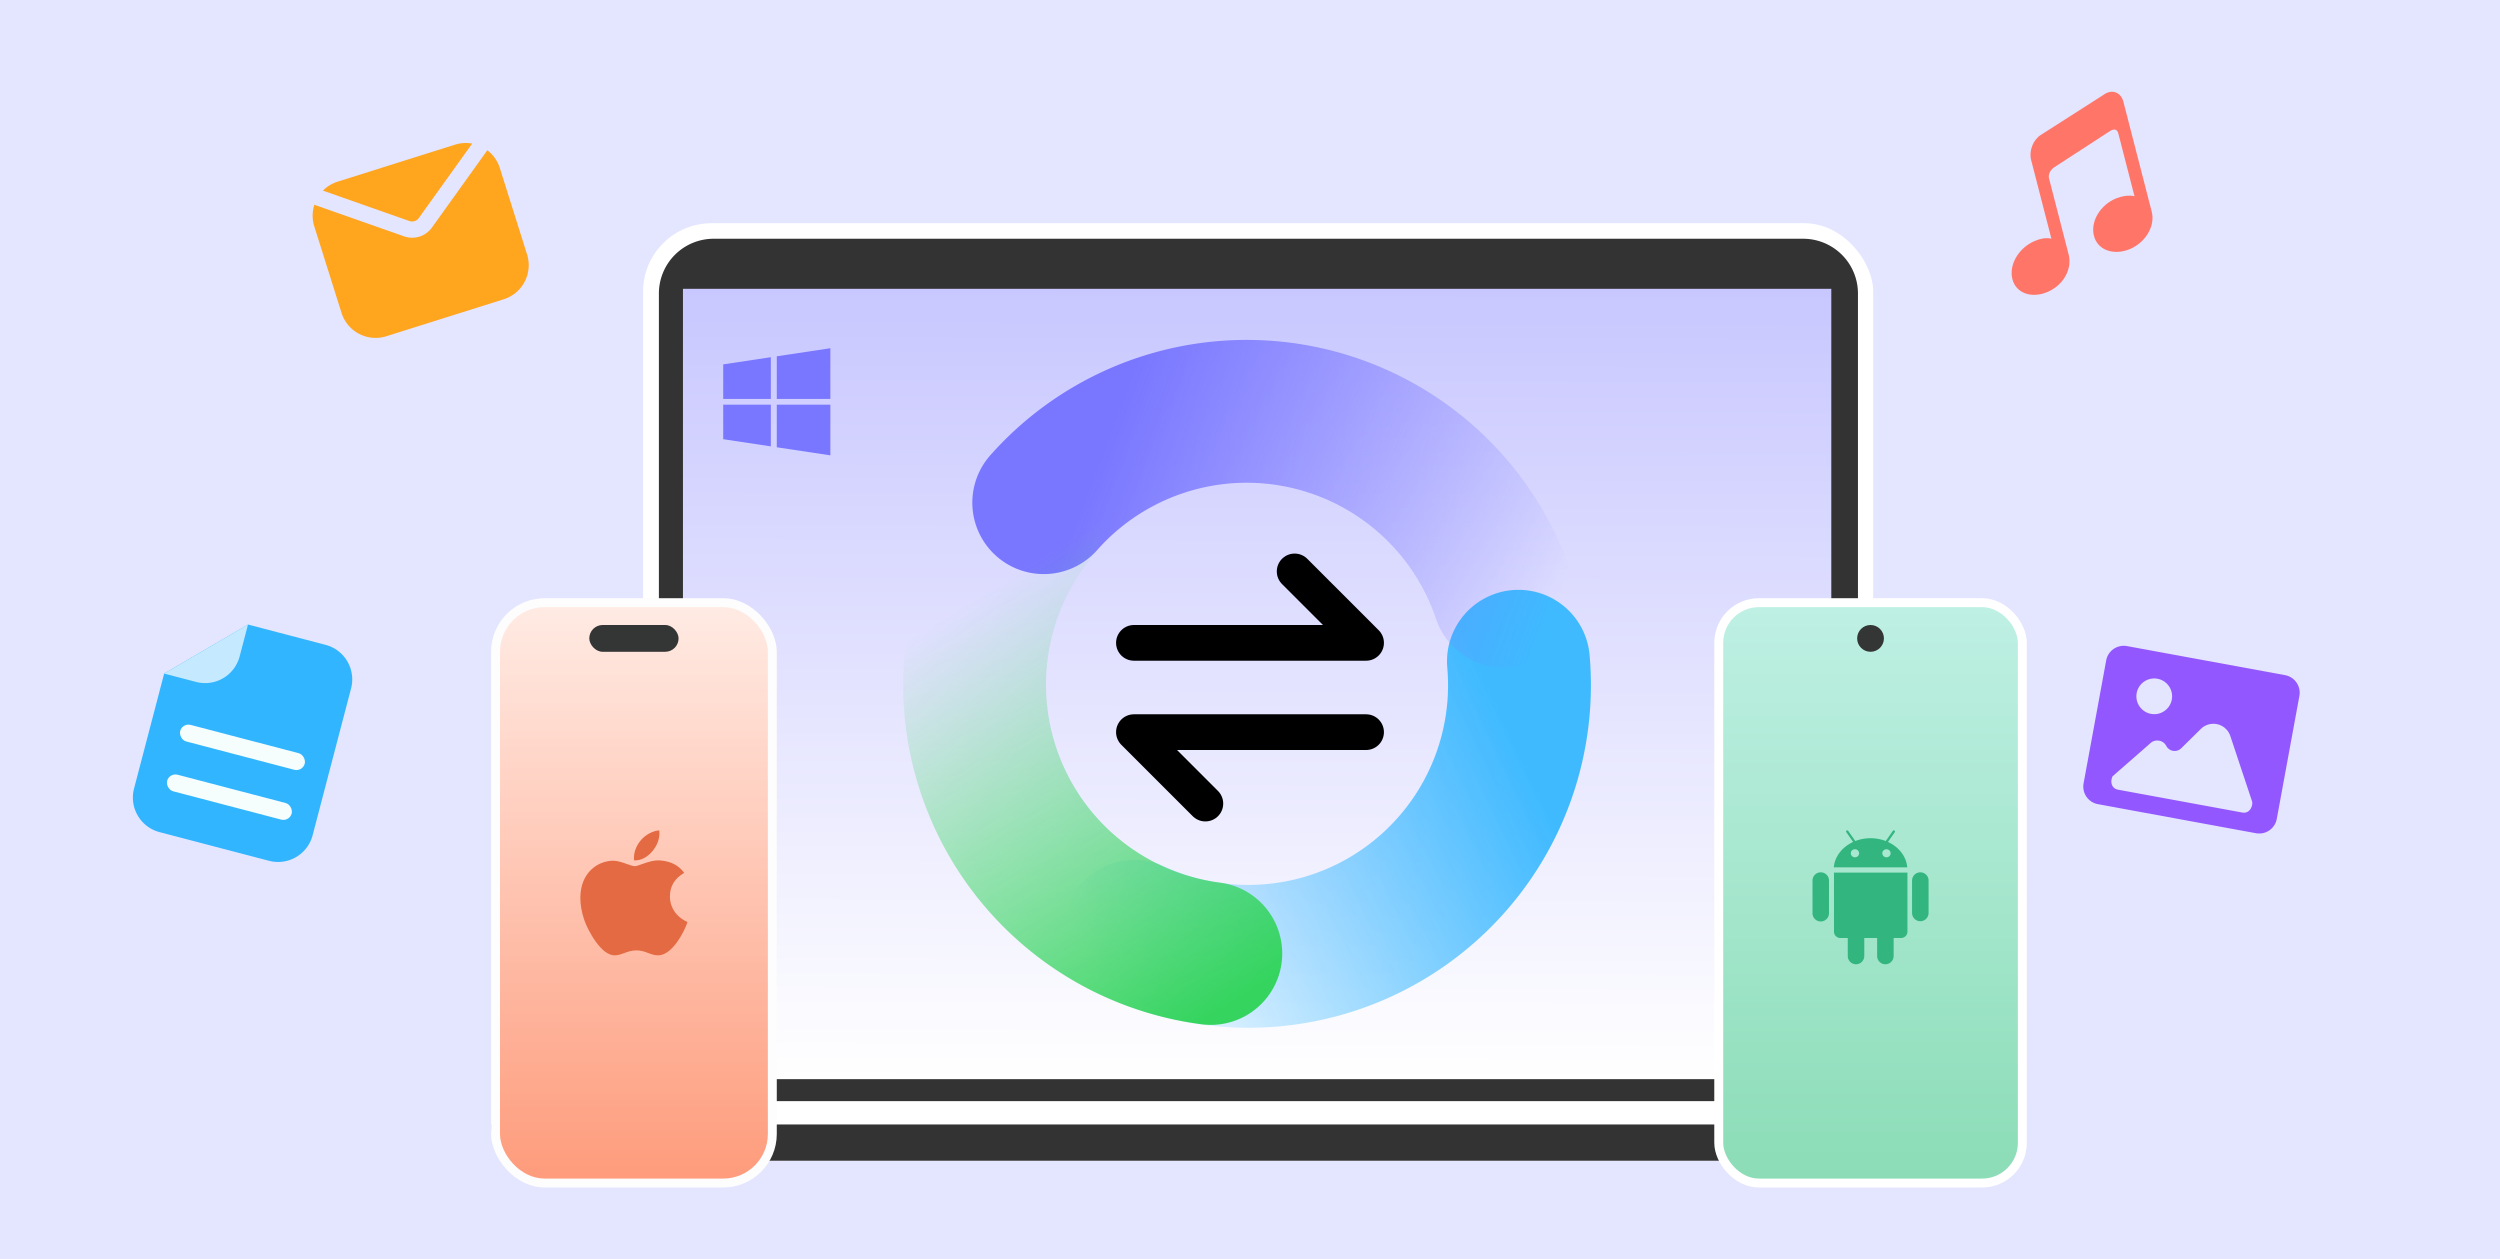 <svg xmlns="http://www.w3.org/2000/svg" width="280" height="141" fill="none"><path fill="#E4E5FF" d="M0 0h280v141H0z"/><rect width="137.776" height="105" x="72.023" y="25" fill="#fff" rx="7.668"/><path fill="#333" d="M73.796 32.874a6.134 6.134 0 0 1 6.134-6.134h122.027a6.134 6.134 0 0 1 6.134 6.134v88.154a2.3 2.3 0 0 1-2.3 2.3H76.096a2.3 2.3 0 0 1-2.3-2.3zM55 125.939h170.843a4.06 4.06 0 0 1-4.061 4.061H59.061A4.06 4.06 0 0 1 55 125.939"/><path fill="url(#a)" d="M76.491 32.347h128.615v88.518H76.491z"/><g filter="url(#b)"><rect width="32" height="66" x="55" y="67" fill="#FDFDFD" rx="6"/><rect width="30" height="64" x="56" y="68" fill="url(#c)" rx="5"/><path fill="#E36A42" fill-rule="evenodd" d="M73.844 93.008c.026.339.093 1.26-.728 2.27-.595.718-1.317 1.138-2.107 1.076-.067-.867.245-1.636.776-2.259.481-.58 1.327-1.051 2.059-1.095zm2.784 4.75c-1.072.638-1.602 1.502-1.595 2.648v.009c-.005.15-.055 1.926 1.967 2.86-.388 1.15-1.72 3.703-3.27 3.724-.435 0-.782-.131-1.14-.266-.38-.143-.773-.292-1.296-.292-.566 0-.992.158-1.39.306-.34.126-.659.244-1.028.252-1.536.046-3.009-2.763-3.418-3.909Q65 101.784 65 100.555c0-2.77 1.89-4.13 3.669-4.158.493 0 1.064.202 1.551.375.363.128.68.24.885.24.165 0 .435-.097.766-.217.576-.208 1.338-.483 2.056-.428 1.195.09 2.101.551 2.7 1.392" clip-rule="evenodd"/><rect width="10" height="3" x="66" y="70" fill="#343535" rx="1.5"/></g><rect width="34" height="65" x="192.5" y="67.5" fill="url(#d)" stroke="#fff" rx="4.5"/><path fill="#32B57F" d="M215.075 97.7a.925.925 0 0 0-.924.927v3.622c0 .512.413.928.924.928a.926.926 0 0 0 .925-.928v-3.622a.9.9 0 0 0-.267-.653.93.93 0 0 0-.658-.274m-11.151 0a.926.926 0 0 0-.924.927v3.622a.925.925 0 1 0 1.849 0v-3.622a.925.925 0 0 0-.925-.927m1.482.028v6.618c0 .392.323.711.721.711h.823v2.016a.924.924 0 1 0 1.849 0v-2.017h1.44v2.015c0 .511.414.928.924.928a.926.926 0 0 0 .925-.928v-2.015h.823a.73.73 0 0 0 .511-.208.7.7 0 0 0 .211-.504v-6.615zm6.044-3.429.76-1.088c.044-.065.034-.15-.026-.19-.059-.04-.144-.021-.188.043l-.789 1.133a4.7 4.7 0 0 0-1.707-.316c-.608 0-1.187.113-1.707.315l-.789-1.13c-.044-.065-.129-.085-.188-.044-.06.04-.07.125-.026.19l.76 1.088c-1.208.556-2.055 1.609-2.163 2.84h8.226c-.107-1.233-.955-2.286-2.163-2.84m-3.685 1.716a.47.47 0 0 1-.333-.125.45.45 0 0 1-.14-.324.44.44 0 0 1 .293-.42.5.5 0 0 1 .18-.03.457.457 0 0 1 .456.45.457.457 0 0 1-.456.45m3.528 0a.46.46 0 0 1-.437-.273.44.44 0 0 1 .103-.5.46.46 0 0 1 .334-.126c.121 0 .236.048.322.132a.445.445 0 0 1 0 .636.46.46 0 0 1-.322.132"/><circle cx="209.5" cy="71.5" r="1.5" fill="#343535"/><path stroke="url(#e)" stroke-linecap="round" stroke-width="16" d="M170.064 74.062a30.37 30.37 0 0 1-42.999 30.246"/><path stroke="url(#f)" stroke-linecap="round" stroke-width="16" d="M116.9 56.297a30.37 30.37 0 0 1 51.518 10.468"/><path stroke="url(#g)" stroke-linecap="round" stroke-width="16" d="M115.361 58.272a30.37 30.37 0 0 0 20.247 48.516"/><path stroke="#000" stroke-linecap="round" stroke-linejoin="round" stroke-width="4" d="M127 72h26l-8-8M153 82h-26l8 8"/><path fill="#FF7669" d="m235.759 10.515-7.171 4.587c-.877.54-1.365 1.794-1.105 2.805l2.276 8.834s-.674-.266-1.887.256c-1.787.764-2.898 2.67-2.486 4.268.412 1.599 2.167 2.192 3.953 1.429s2.763-2.584 2.352-4.182l-2.198-8.53c-.182-.706.537-1.215.537-1.215l6.327-4.109s.699-.472.893.283l1.814 7.04s-.816-.25-2.04.232c-1.797.725-2.915 2.602-2.504 4.2s2.175 2.221 3.974 1.507c1.796-.724 2.915-2.602 2.503-4.2l-3.18-12.344c-.267-.998-1.188-1.388-2.058-.86"/><path fill="#9257FF" fill-rule="evenodd" d="M252.67 93.32a2 2 0 0 0 2.329-1.605l2.532-13.77a2 2 0 0 0-1.606-2.328l-17.703-3.255a2 2 0 0 0-2.329 1.605l-2.531 13.77a2 2 0 0 0 1.605 2.328l13.769 2.532zm-7.615-3.434-7.821-1.438c-.806-.148-.897-.97-.62-1.511q2.937-2.562 4.263-3.727c.537-.472 1.414-.31 1.742.325a1.056 1.056 0 0 0 1.681.269l2.194-2.163a2 2 0 0 1 3.302.792l2.457 7.38c.052.58-.338 1.334-1.117 1.191zm-2.668-10.236a2 2 0 1 0-2.27-3.293 2 2 0 0 0 2.27 3.293" clip-rule="evenodd"/><path fill="#FFA51E" fill-rule="evenodd" d="m35.21 22.936 10.049 3.534a2.72 2.72 0 0 0 3.116-.982l6.207-8.658a4 4 0 0 1 1.398 1.985l3.052 9.685a4 4 0 0 1-2.613 5.017L43.272 37.66a4 4 0 0 1-5.018-2.612l-3.052-9.685a4 4 0 0 1 .007-2.427m.96-1.587c.444-.45 1-.8 1.645-1.003l13.148-4.144a4 4 0 0 1 1.922-.12L46.9 24.43a.91.91 0 0 1-1.039.328z" clip-rule="evenodd"/><path fill="#31B5FF" d="m27.776 69.95 8.688 2.275a4 4 0 0 1 2.855 4.883l-4.307 16.445a4 4 0 0 1-4.883 2.856l-12.26-3.211a4 4 0 0 1-2.855-4.883l3.372-12.874z"/><path fill="#C5EAFF" d="m18.386 75.441 3.571.936a4 4 0 0 0 4.883-2.856l.936-3.572z"/><rect width="14.423" height="1.923" x="20.423" y="80.945" fill="#F5FDFD" rx=".962" transform="rotate(14.678 20.423 80.945)"/><rect width="14.423" height="1.923" x="18.961" y="86.526" fill="#F5FDFD" rx=".962" transform="rotate(14.678 18.961 86.526)"/><path fill="#7977FF" d="M86.334 44.68v-4.675L81 40.81v3.871zm.666.64v4.775L93 51v-5.68zm0-.64h6V39l-6 .904zm-.666.64H81v3.871l5.334.804z"/><defs><linearGradient id="a" x1="140.799" x2="140.572" y1="32.347" y2="121.015" gradientUnits="userSpaceOnUse"><stop stop-color="#C8C7FF"/><stop offset="1" stop-color="#fff"/></linearGradient><linearGradient id="c" x1="71" x2="71" y1="67.885" y2="133.288" gradientUnits="userSpaceOnUse"><stop stop-color="#FFEBE4"/><stop offset="1" stop-color="#FE9A7A"/></linearGradient><linearGradient id="d" x1="209.5" x2="209.5" y1="137.462" y2="67.027" gradientUnits="userSpaceOnUse"><stop stop-color="#87DBB3"/><stop offset="1" stop-color="#BFF0E4"/></linearGradient><linearGradient id="e" x1="168.298" x2="120.057" y1="79.935" y2="103.265" gradientUnits="userSpaceOnUse"><stop stop-color="#3FBAFF"/><stop offset="1" stop-color="#3FBAFF" stop-opacity="0"/></linearGradient><linearGradient id="f" x1="122.381" x2="172.474" y1="53.546" y2="72.574" gradientUnits="userSpaceOnUse"><stop stop-color="#7977FF"/><stop offset="1" stop-color="#7977FF" stop-opacity="0"/></linearGradient><linearGradient id="g" x1="113.724" x2="142.092" y1="64.183" y2="109.643" gradientUnits="userSpaceOnUse"><stop stop-color="#35D45F" stop-opacity="0"/><stop offset="1" stop-color="#35D45F"/></linearGradient><filter id="b" width="40" height="74" x="51" y="63" color-interpolation-filters="sRGB" filterUnits="userSpaceOnUse"><feFlood flood-opacity="0" result="BackgroundImageFix"/><feColorMatrix in="SourceAlpha" result="hardAlpha" values="0 0 0 0 0 0 0 0 0 0 0 0 0 0 0 0 0 0 127 0"/><feOffset/><feGaussianBlur stdDeviation="2"/><feComposite in2="hardAlpha" operator="out"/><feColorMatrix values="0 0 0 0 0.561 0 0 0 0 0.629 0 0 0 0 0.642 0 0 0 0.3 0"/><feBlend in2="BackgroundImageFix" result="effect1_dropShadow_252_340"/><feBlend in="SourceGraphic" in2="effect1_dropShadow_252_340" result="shape"/></filter></defs></svg>